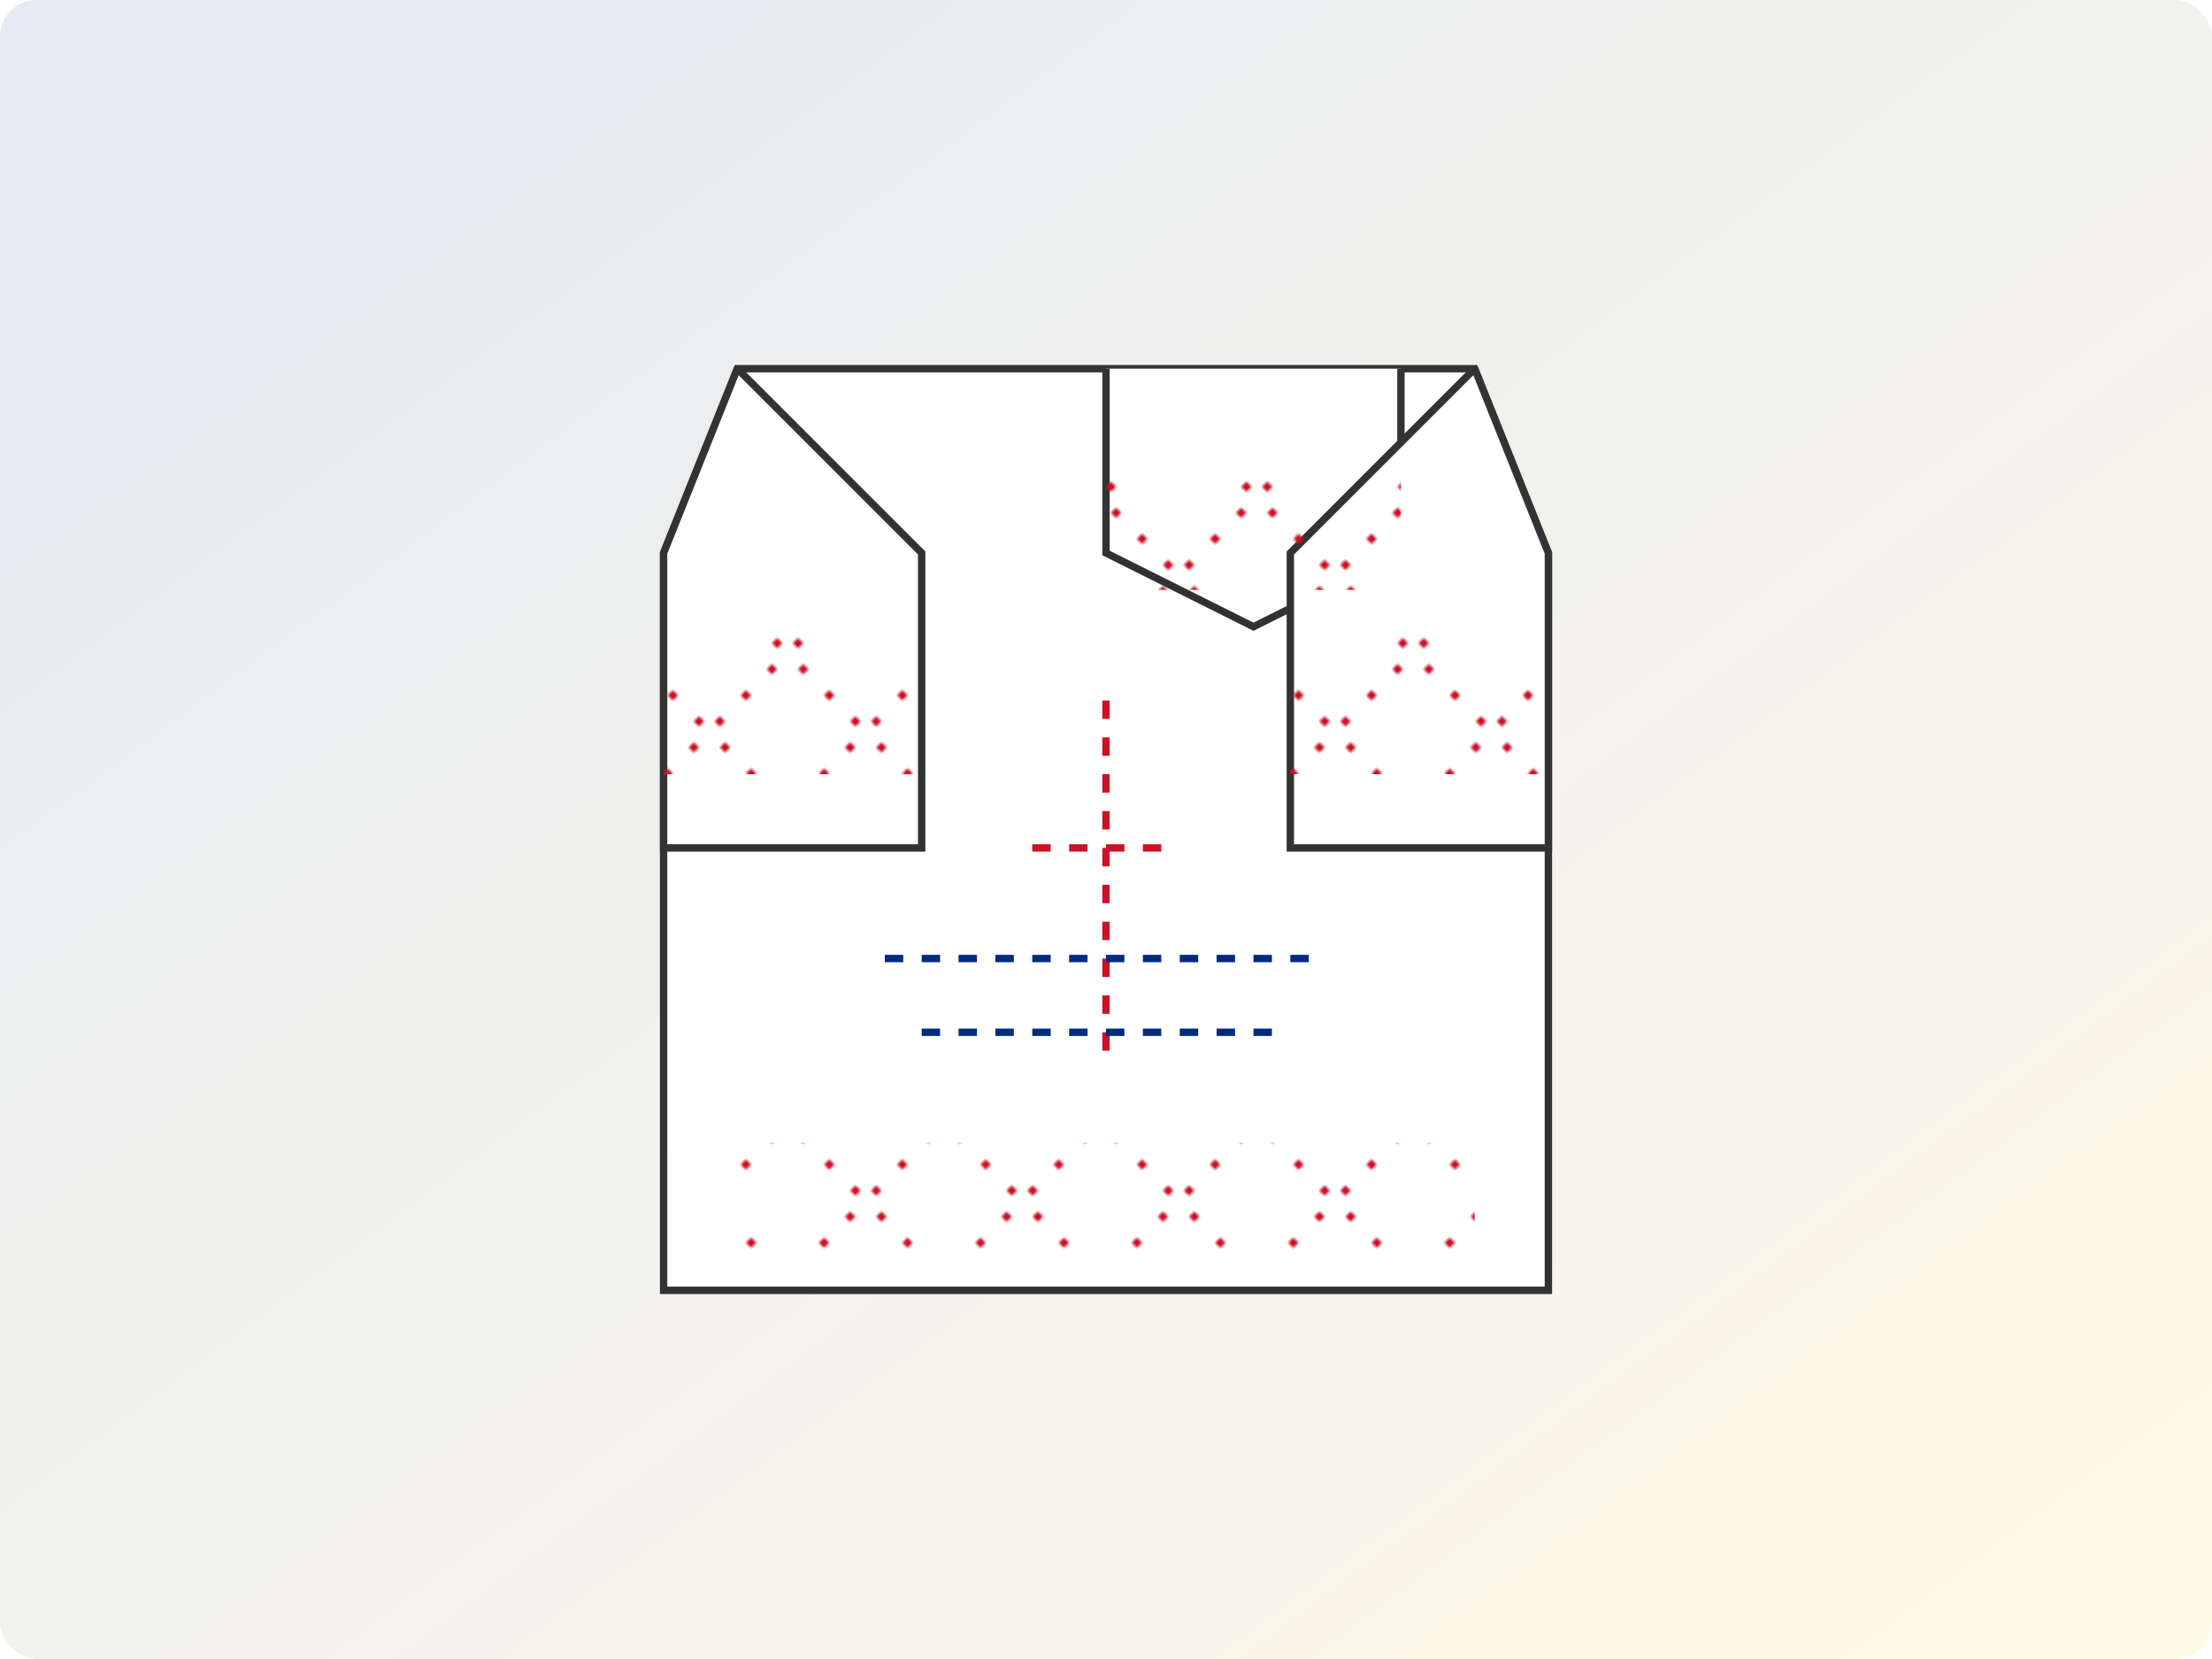 <?xml version="1.0" encoding="UTF-8"?>
<svg width="600" height="450" viewBox="0 0 600 450" xmlns="http://www.w3.org/2000/svg">
  <!-- Romanian-inspired background -->
  <defs>
    <linearGradient id="bg-gradient" x1="0%" y1="0%" x2="100%" y2="100%">
      <stop offset="0%" stop-color="#002B7F" stop-opacity="0.1"/>
      <stop offset="100%" stop-color="#FCD116" stop-opacity="0.1"/>
    </linearGradient>
    <pattern id="pattern-traditional" patternUnits="userSpaceOnUse" width="30" height="30" patternTransform="rotate(45)">
      <rect width="30" height="30" fill="none"/>
      <path d="M0,15 L30,15 M15,0 L15,30" stroke="#CE1126" stroke-width="2" stroke-dasharray="2,8"/>
    </pattern>
  </defs>
  
  <!-- Background -->
  <rect width="100%" height="100%" fill="url(#bg-gradient)" rx="10" ry="10"/>
  
  <!-- Traditional Romanian blouse (ie) -->
  <g transform="translate(150, 50)">
    <!-- Blouse main shape -->
    <path d="M150,50 L250,50 L270,100 L270,300 L30,300 L30,100 L50,50 Z" fill="white" stroke="#333" stroke-width="2"/>
    
    <!-- Collar -->
    <path d="M150,50 L150,100 L190,120 L230,100 L230,50" fill="white" stroke="#333" stroke-width="2"/>
    
    <!-- Sleeves -->
    <path d="M50,50 L30,100 L30,180 L100,180 L100,100 L50,50" fill="white" stroke="#333" stroke-width="2"/>
    <path d="M250,50 L270,100 L270,180 L200,180 L200,100 L250,50" fill="white" stroke="#333" stroke-width="2"/>
    
    <!-- Traditional pattern on collar -->
    <rect x="150" y="80" width="80" height="30" fill="url(#pattern-traditional)"/>
    
    <!-- Traditional pattern on sleeves -->
    <rect x="30" y="120" width="70" height="40" fill="url(#pattern-traditional)"/>
    <rect x="200" y="120" width="70" height="40" fill="url(#pattern-traditional)"/>
    
    <!-- Traditional pattern on the bottom -->
    <rect x="50" y="260" width="200" height="30" fill="url(#pattern-traditional)"/>
    
    <!-- Embroidery details -->
    <path d="M150,140 L150,240" stroke="#CE1126" stroke-width="2" stroke-dasharray="5,5"/>
    <path d="M130,180 L170,180" stroke="#CE1126" stroke-width="2" stroke-dasharray="5,5"/>
    <path d="M100,230 L200,230" stroke="#002B7F" stroke-width="2" stroke-dasharray="5,5"/>
    <path d="M90,210 L210,210" stroke="#002B7F" stroke-width="2" stroke-dasharray="5,5"/>
  </g>
</svg>